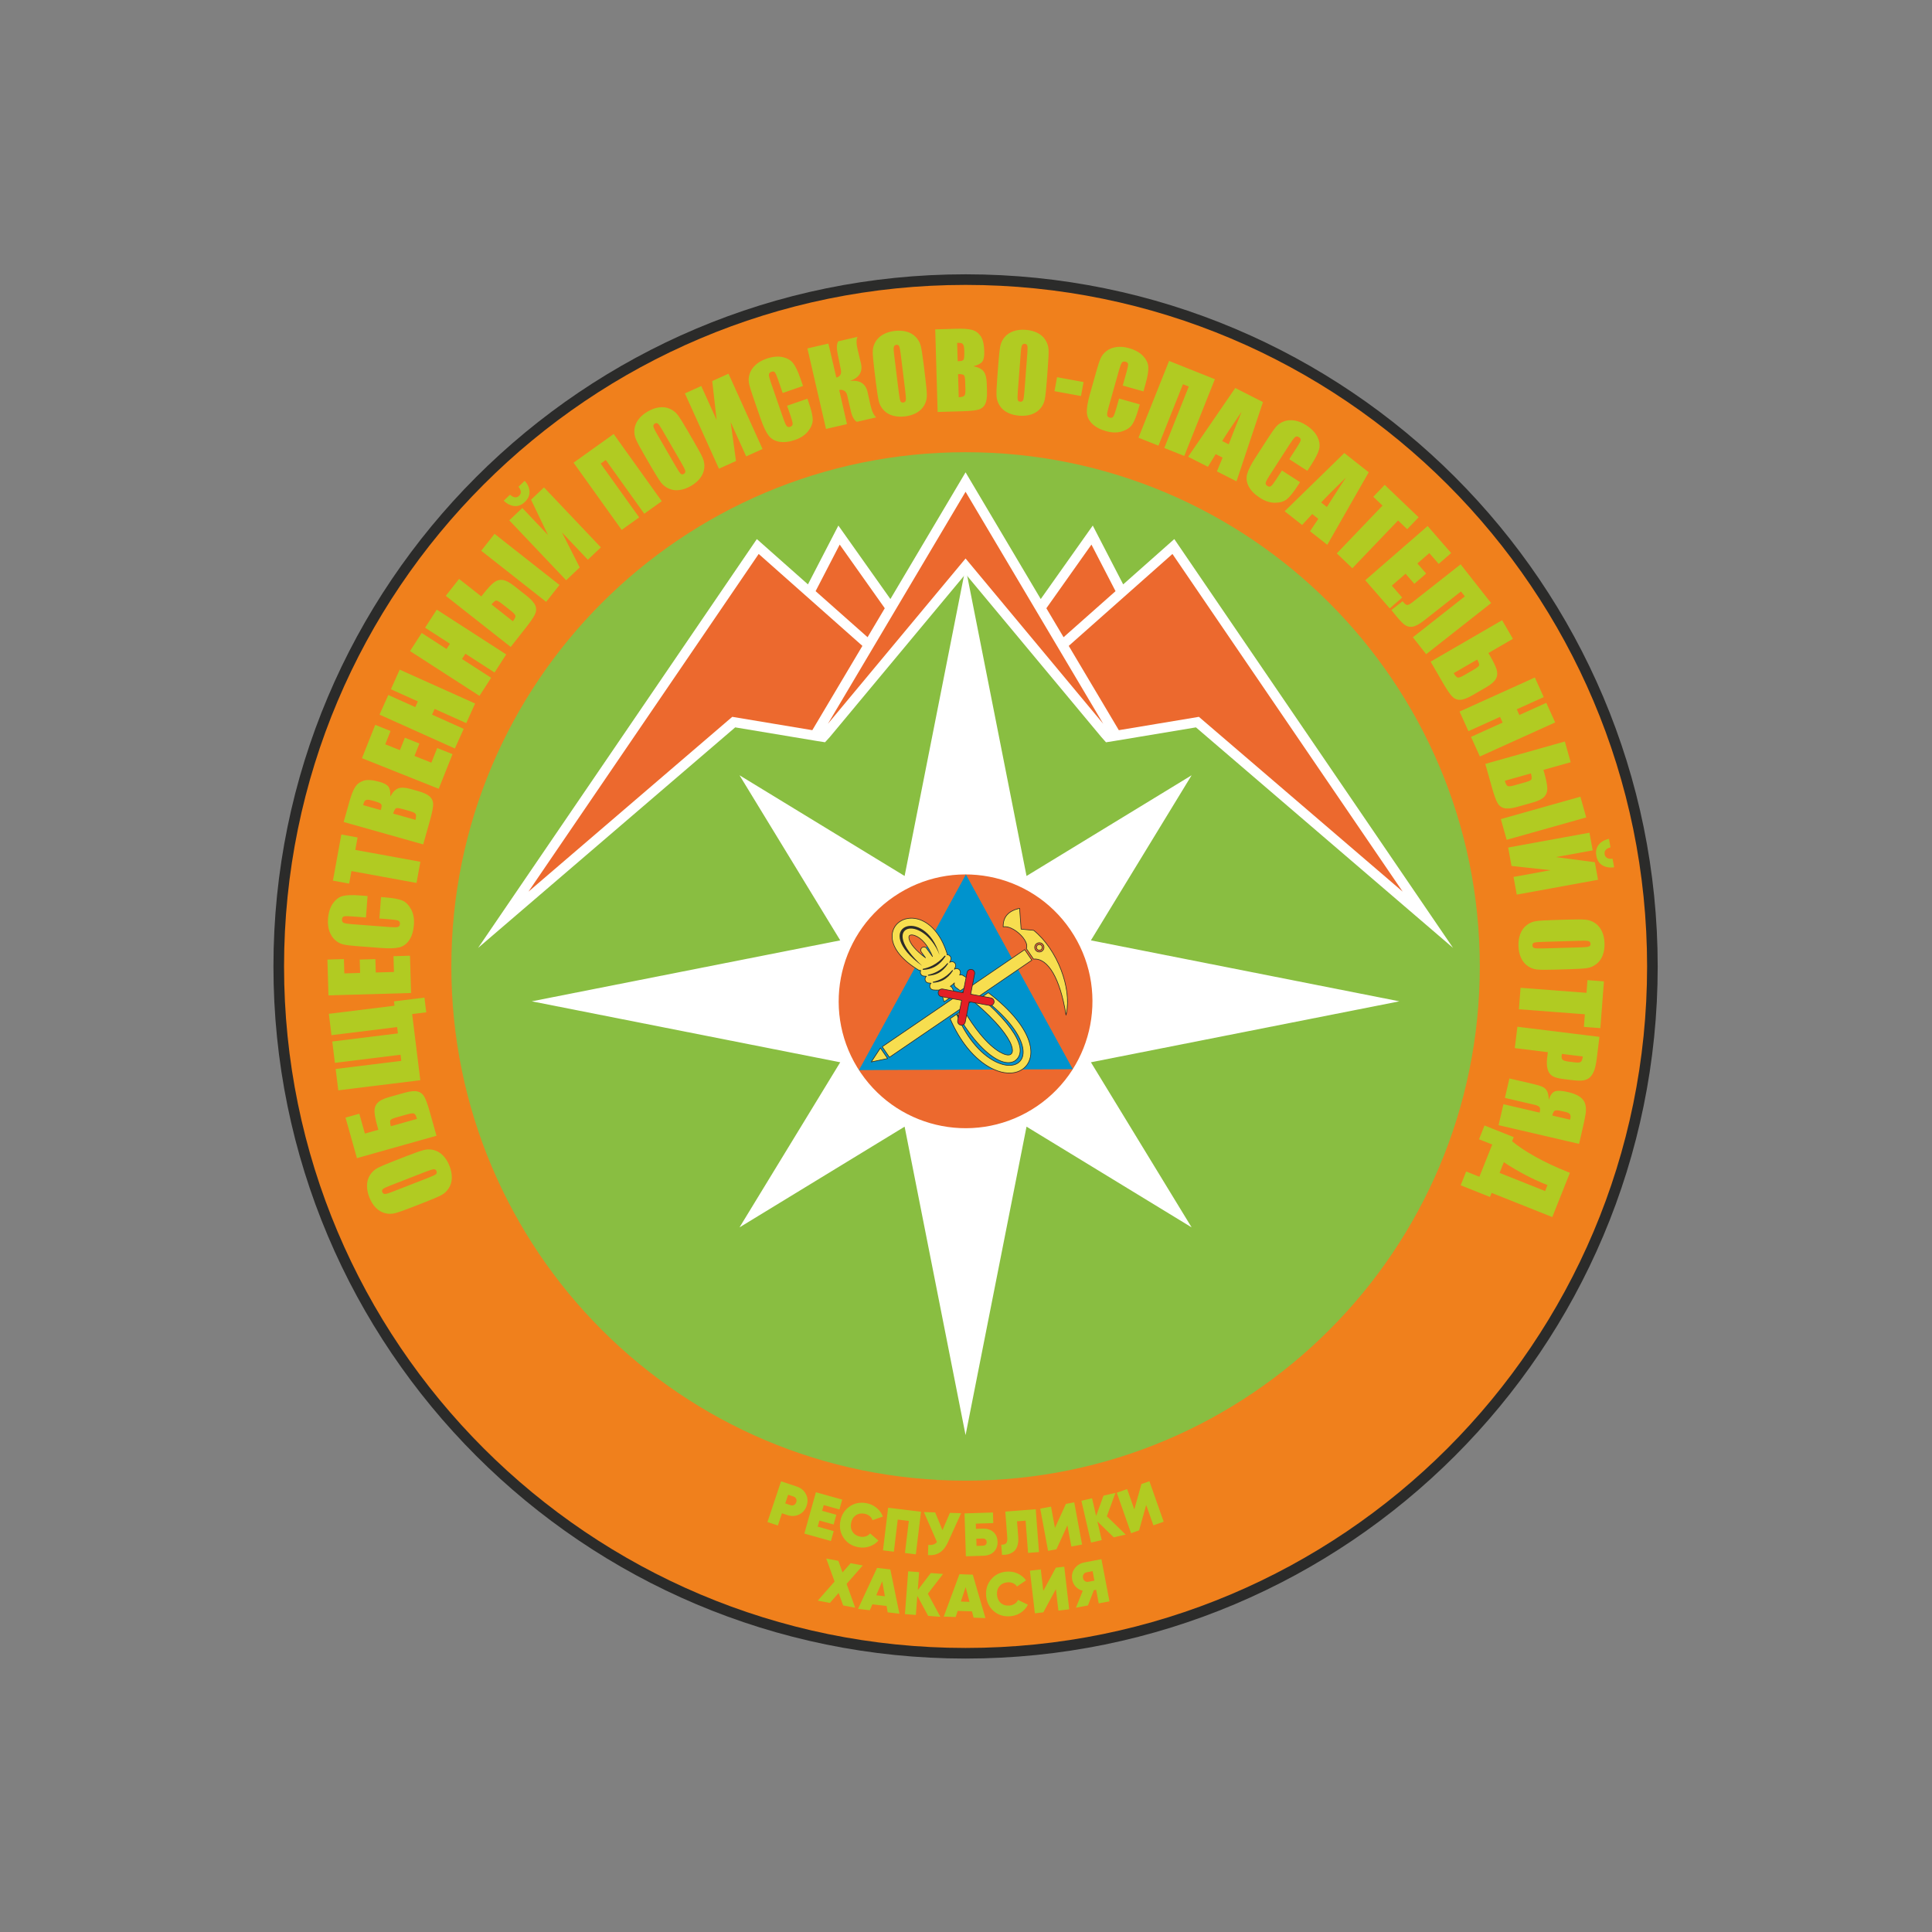 <?xml version="1.0" encoding="UTF-8" standalone="no"?>
<svg
   xmlns:dc="http://purl.org/dc/elements/1.1/"
   xmlns:cc="http://creativecommons.org/ns#"
   xmlns:rdf="http://www.w3.org/1999/02/22-rdf-syntax-ns#"
   xmlns:svg="http://www.w3.org/2000/svg"
   xmlns="http://www.w3.org/2000/svg"
   viewBox="0 0 1133.858 1133.858"
   height="1133.858"
   width="1133.858"
   xml:space="preserve"
   id="svg2"
   version="1.1"><rect x="0" y="0" width="1133.858" height="1133.858" fill="#808080" stroke="none"/><defs
     id="defs6" /><g
     transform="matrix(1.333,0,0,-1.333,0,1133.858)"
     id="g10"><g
       id="g12"><path
         id="path14"
         style="fill:#2b2b2a;fill-opacity:1;fill-rule:evenodd;stroke:none"
         d="m 425.114,729.838 c 168.294,0 304.724,-136.43 304.724,-304.724 0,-168.295 -136.43,-304.724 -304.724,-304.724 -168.295,0 -304.724,136.43 -304.724,304.724 0,168.294 136.43,304.724 304.724,304.724" /><path
         id="path16"
         style="fill:#f0801c;fill-opacity:1;fill-rule:evenodd;stroke:none"
         d="m 425.114,725.169 c 165.716,0 300.055,-134.34 300.055,-300.055 0,-165.716 -134.34,-300.055 -300.055,-300.055 -165.716,0 -300.055,134.339 -300.055,300.055 0,165.716 134.34,300.055 300.055,300.055" /><path
         id="path18"
         style="fill:#89be41;fill-opacity:1;fill-rule:evenodd;stroke:none"
         d="m 425.114,651.514 c 125.037,0 226.399,-101.363 226.399,-226.399 0,-125.037 -101.363,-226.4 -226.399,-226.4 -125.037,0 -226.4,101.363 -226.4,226.4 0,125.037 101.363,226.399 226.4,226.399" /><path
         id="path20"
         style="fill:#ffffff;fill-opacity:1;fill-rule:evenodd;stroke:none"
         d="m 425.114,600.739 26.836,-135.804 72.683,44.337 -44.337,-72.683 135.804,-26.836 -135.804,-26.836 44.337,-72.683 -72.683,44.337 -26.836,-135.804 -26.836,135.804 -72.683,-44.337 44.337,72.683 -135.804,26.836 135.804,26.836 -44.337,72.683 72.683,-44.337 z" /><path
         id="path22"
         style="fill:#ffffff;fill-opacity:1;fill-rule:evenodd;stroke:none"
         d="m 355.719,593.32 13.394,25.896 22.904,-32.348 33.096,55.788 33.096,-55.788 22.904,32.348 13.394,-25.896 22.503,19.945 122.72,-179.99 -113.19,97.088 -36.179,-6.03 -3.42,-0.537 -1.986,2.233 -59.843,71.868 -59.843,-71.868 -2.027,-2.219 -3.379,0.524 -36.179,6.03 -113.19,-97.088 122.72,179.99 z" /><path
         id="path24"
         style="fill:#ec692e;fill-opacity:1;fill-rule:evenodd;stroke:none"
         d="m 364.496,531.92 60.618,102.179 60.618,-102.179 -60.618,72.799 z M 470.535,566.24 516.197,606.71 617.561,458.043 527.835,535.004 492.59,529.13 Z m -9.849,16.572 19.845,28.028 10.606,-20.506 -22.874,-20.273 z m -80.994,-16.572 -45.662,40.47 -101.364,-148.667 89.726,76.962 35.245,-5.874 z m 9.849,16.572 -19.845,28.028 -10.606,-20.506 22.874,-20.273 z" /><g
         id="g26"><path
           id="path28"
           style="fill:#ec692e;fill-opacity:1;fill-rule:evenodd;stroke:none"
           d="m 471.267,441.219 c 17.378,-25.49 10.803,-60.242 -14.687,-77.621 -25.49,-17.378 -60.242,-10.803 -77.621,14.688 -17.378,25.49 -10.803,60.242 14.688,77.621 25.49,17.378 60.242,10.802 77.621,-14.688" /><path
           id="path30"
           style="fill:#0093cd;fill-opacity:1;fill-rule:evenodd;stroke:none"
           d="m 378.175,379.468 47.079,86.15 47.071,-85.748 z" /><path
           id="path32"
           style="fill:#f7de4f;fill-opacity:1;fill-rule:evenodd;stroke:none"
           d="m 387.625,389.213 3.171,-4.651 -7.2,-1.502 z m 71.031,45.021 c 0.4,-0.587 0.249,-1.388 -0.339,-1.788 -0.587,-0.4 -1.387,-0.249 -1.788,0.338 -0.4,0.587 -0.249,1.388 0.338,1.788 0.587,0.4 1.388,0.249 1.788,-0.338 z m 10.681,-30.548 c -2.454,15.588 -7.722,25.23 -14.309,24.667 l -3.171,4.651 c 1.564,3.519 -6.008,10.418 -10.181,9.534 -0.111,4.351 2.297,7.069 7.227,8.153 l 0.673,-9.159 5.516,-0.521 c 10.105,-8.083 17.163,-25.461 14.245,-37.325 z m -10.062,30.97 c 0.633,-0.929 0.394,-2.195 -0.535,-2.828 -0.929,-0.633 -2.195,-0.394 -2.828,0.535 -0.633,0.929 -0.393,2.195 0.535,2.828 0.929,0.633 2.195,0.393 2.828,-0.535 z m -8.137,-2.141 3.171,-4.651 -62.712,-42.755 -3.171,4.651 z m -30.369,-16.59 c -0.617,0.465 -0.827,1.27 -0.566,1.958 -0.554,-0.59 -1.16,-1.103 -1.821,-1.537 0.391,-0.152 0.728,-0.448 0.921,-0.858 0.419,-0.891 0.839,-1.759 1.259,-2.606 l -4.933,-3.363 c -0.399,1.315 -0.774,2.673 -1.12,4.076 -0.113,0.457 -0.028,0.917 0.2,1.29 -1.172,-0.217 -2.446,-0.256 -3.831,-0.109 -0.932,0.097 -1.609,0.932 -1.512,1.864 0.046,0.444 0.26,0.83 0.572,1.102 -0.37,0.012 -0.748,0.039 -1.136,0.08 -0.932,0.097 -1.609,0.932 -1.512,1.864 0.046,0.444 0.26,0.83 0.572,1.102 -0.37,0.012 -0.749,0.038 -1.136,0.08 -0.932,0.097 -1.609,0.932 -1.512,1.864 0.022,0.209 0.081,0.406 0.17,0.583 -0.346,-0.03 -0.703,0.045 -1.022,0.238 -8.083,4.891 -11.302,10.084 -11.577,14.213 -0.2,2.993 1.073,5.45 3.193,6.974 2.042,1.468 4.861,2.031 7.851,1.305 4.75,-1.153 10.023,-5.614 13.057,-15.027 0.082,-0.253 0.101,-0.511 0.066,-0.758 0.243,0.007 0.492,-0.039 0.729,-0.144 0.857,-0.379 1.246,-1.382 0.867,-2.239 -0.148,-0.338 -0.304,-0.665 -0.467,-0.98 0.473,0.338 1.106,0.425 1.676,0.174 0.858,-0.379 1.246,-1.382 0.867,-2.239 -0.148,-0.338 -0.304,-0.664 -0.467,-0.98 0.472,0.338 1.106,0.425 1.675,0.174 0.858,-0.379 1.246,-1.382 0.867,-2.239 -0.069,-0.158 -0.14,-0.314 -0.213,-0.467 0.466,0.165 1,0.127 1.454,-0.152 1.587,-0.965 3.1,-1.927 4.544,-2.882 l -5.7,-3.886 c -0.658,0.506 -1.329,1.016 -2.014,1.528 z m 3.417,-9.81 c 2.489,-4.291 4.95,-7.836 7.294,-10.697 3.233,-3.946 6.199,-6.544 8.672,-7.981 2.128,-1.236 3.73,-1.575 4.65,-1.143 0.079,0.037 0.163,0.092 0.25,0.163 0.127,0.104 0.234,0.214 0.318,0.326 0.551,0.737 0.509,1.98 -0.101,3.651 -0.75,2.057 -2.323,4.576 -4.684,7.458 -2.81,3.43 -6.696,7.314 -11.603,11.493 l 2.906,1.981 c 4.747,-4.095 8.542,-7.919 11.332,-11.324 2.601,-3.175 4.362,-6.029 5.243,-8.444 1.022,-2.802 0.909,-5.133 -0.382,-6.859 -0.255,-0.34 -0.547,-0.646 -0.879,-0.918 -0.278,-0.227 -0.597,-0.426 -0.954,-0.594 -1.921,-0.903 -4.638,-0.556 -7.799,1.28 -2.815,1.635 -6.112,4.496 -9.605,8.76 -2.404,2.934 -4.924,6.557 -7.471,10.931 z m 10.93,7.452 c 5.328,-4.086 9.368,-8.009 12.298,-11.641 3.24,-4.017 5.154,-7.722 5.97,-10.938 0.877,-3.461 0.503,-6.406 -0.856,-8.638 -0.505,-0.829 -1.143,-1.554 -1.899,-2.165 -1.008,-0.813 -2.197,-1.387 -3.526,-1.716 -2.947,-0.728 -6.557,-0.201 -10.321,1.667 -3.602,1.787 -7.397,4.82 -10.906,9.171 -2.762,3.424 -5.36,7.681 -7.558,12.807 l 2.858,1.949 c 2.123,-5.091 4.655,-9.286 7.35,-12.627 3.183,-3.947 6.578,-6.675 9.769,-8.258 3.029,-1.503 5.822,-1.956 7.997,-1.418 0.833,0.205 1.578,0.566 2.21,1.075 0.452,0.365 0.832,0.796 1.131,1.287 0.889,1.461 1.104,3.508 0.466,6.024 -0.7,2.762 -2.407,6.023 -5.333,9.651 -2.936,3.639 -7.07,7.602 -12.607,11.752 z M 405.65,431.437 c -0.457,0.632 -0.315,1.515 0.317,1.972 0.632,0.457 1.515,0.315 1.972,-0.317 l 2.619,-3.621 c -2.184,5.457 -5.234,8.303 -7.712,9.216 -1.024,0.378 -1.845,0.395 -2.318,0.108 -0.308,-0.187 -0.45,-0.635 -0.334,-1.311 0.339,-1.984 2.41,-4.946 7.275,-8.561 z" /><path
           id="path34"
           style="fill:#2b2b2a;fill-opacity:1;fill-rule:nonzero;stroke:none"
           d="m 387.744,389.289 3.168,-4.647 c 0.044,-0.064 0.027,-0.152 -0.037,-0.196 -0.017,-0.011 -0.035,-0.019 -0.054,-0.022 l -7.197,-1.502 c -0.076,-0.016 -0.151,0.033 -0.167,0.109 -0.008,0.038 3e-4,0.076 0.02,0.106 l 4.029,6.154 c 0.043,0.065 0.131,0.084 0.196,0.041 0.018,-0.012 0.032,-0.026 0.042,-0.043 z m 2.815,-4.631 -2.932,4.301 -3.726,-5.691 z m 68.213,49.656 c 0.222,-0.326 0.291,-0.711 0.223,-1.07 -0.067,-0.355 -0.269,-0.685 -0.588,-0.907 l -0.022,-0.015 c -0.323,-0.216 -0.704,-0.283 -1.058,-0.216 -0.355,0.067 -0.685,0.268 -0.907,0.587 l -0.015,0.023 c -0.216,0.323 -0.283,0.704 -0.216,1.059 0.068,0.359 0.273,0.693 0.598,0.914 0.326,0.222 0.711,0.291 1.07,0.223 0.359,-0.068 0.693,-0.273 0.915,-0.598 z m -0.055,-1.018 c 0.054,0.288 -10e-4,0.597 -0.179,0.858 -0.178,0.261 -0.446,0.425 -0.733,0.48 -0.288,0.054 -0.597,-8e-4 -0.858,-0.179 -0.261,-0.178 -0.425,-0.446 -0.48,-0.733 -0.054,-0.287 6e-4,-0.595 0.177,-0.856 l 0.002,-0.003 c 0.178,-0.261 0.445,-0.425 0.733,-0.48 0.287,-0.054 0.595,8e-4 0.855,0.177 l 0.003,0.002 c 0.261,0.178 0.426,0.445 0.48,0.733 z m 10.478,-29.627 c -1.239,7.867 -3.195,14.214 -5.676,18.49 -2.401,4.139 -5.288,6.326 -8.482,6.053 -0.056,-0.005 -0.107,0.024 -0.134,0.07 l -3.165,4.643 c -0.03,0.044 -0.032,0.1 -0.009,0.145 0.22,0.5 0.244,1.077 0.114,1.691 -0.268,1.267 -1.19,2.692 -2.423,3.97 -1.238,1.284 -2.789,2.416 -4.307,3.09 -1.221,0.542 -2.418,0.789 -3.41,0.579 -0.076,-0.016 -0.152,0.033 -0.168,0.109 l -0.003,0.034 c -0.055,2.208 0.531,4.006 1.759,5.391 1.225,1.382 3.085,2.347 5.58,2.896 0.076,0.016 0.152,-0.032 0.168,-0.109 l 0.667,-9.06 5.397,-0.509 c 0.028,-0.002 0.054,-0.014 0.075,-0.03 5.147,-4.117 9.505,-10.633 12.167,-17.606 2.585,-6.775 3.572,-13.989 2.128,-19.863 -0.018,-0.076 -0.095,-0.122 -0.171,-0.103 -0.059,0.014 -0.1,0.064 -0.107,0.12 z m -5.431,18.632 c 2.421,-4.174 4.345,-10.3 5.594,-17.872 1.187,5.682 0.185,12.531 -2.279,18.986 -2.639,6.916 -6.953,13.374 -12.046,17.46 l -5.465,0.516 c -0.072,0.002 -0.132,0.058 -0.137,0.132 l -0.661,8.995 c -2.354,-0.54 -4.111,-1.464 -5.269,-2.771 -1.149,-1.296 -1.713,-2.976 -1.691,-5.038 1.018,0.164 2.21,-0.093 3.415,-0.629 1.553,-0.69 3.135,-1.845 4.397,-3.152 1.267,-1.313 2.216,-2.787 2.496,-4.107 0.137,-0.645 0.115,-1.257 -0.105,-1.799 l 3.082,-4.52 c 3.281,0.239 6.23,-1.996 8.668,-6.2 z m -4.374,12.435 c 0.338,-0.496 0.444,-1.084 0.34,-1.631 -0.103,-0.547 -0.416,-1.056 -0.912,-1.394 -0.496,-0.338 -1.084,-0.444 -1.631,-0.34 -0.543,0.103 -1.048,0.411 -1.386,0.901 l -0.015,0.023 c -0.332,0.494 -0.435,1.076 -0.333,1.619 0.103,0.543 0.411,1.048 0.901,1.386 l 0.023,0.015 c 0.494,0.332 1.077,0.435 1.619,0.333 0.547,-0.103 1.056,-0.416 1.394,-0.912 z m 0.062,-1.578 c 0.09,0.476 -0.002,0.987 -0.296,1.419 -0.294,0.432 -0.737,0.704 -1.213,0.794 -0.475,0.09 -0.985,-10e-4 -1.416,-0.294 l -0.003,-0.002 c -0.432,-0.294 -0.704,-0.737 -0.794,-1.212 -0.09,-0.475 0.001,-0.985 0.294,-1.416 l 0.002,-0.003 c 0.294,-0.432 0.737,-0.704 1.212,-0.794 0.476,-0.09 0.988,0.002 1.419,0.296 0.432,0.295 0.704,0.737 0.794,1.213 z m -8.199,-0.562 3.171,-4.651 c 0.044,-0.064 0.027,-0.152 -0.037,-0.196 l -62.712,-42.755 c -0.064,-0.044 -0.152,-0.027 -0.196,0.037 l -3.171,4.651 c -0.044,0.064 -0.027,0.152 0.037,0.196 l 62.713,42.755 c 0.064,0.044 0.152,0.027 0.196,-0.037 z m 2.858,-4.694 -3.011,4.418 -62.479,-42.596 3.012,-4.418 z m -33.428,-12.089 c -0.33,0.249 -0.553,0.588 -0.659,0.956 -0.062,0.215 -0.085,0.44 -0.067,0.664 -0.173,-0.168 -0.351,-0.33 -0.534,-0.484 -0.243,-0.205 -0.495,-0.399 -0.757,-0.581 0.128,-0.071 0.247,-0.158 0.356,-0.259 0.166,-0.154 0.306,-0.343 0.408,-0.56 l 0.628,-1.319 0.629,-1.285 c 0.032,-0.064 0.01,-0.14 -0.047,-0.179 l -4.933,-3.363 c -0.064,-0.044 -0.152,-0.027 -0.197,0.037 l -0.019,0.042 c -0.199,0.655 -0.394,1.329 -0.584,2.02 -0.187,0.681 -0.367,1.369 -0.537,2.06 -0.06,0.243 -0.068,0.488 -0.033,0.72 l 0.003,0.013 c 0.022,0.14 0.061,0.275 0.114,0.404 -0.507,-0.081 -1.034,-0.13 -1.579,-0.145 -0.645,-0.019 -1.317,0.008 -2.014,0.082 l -0.005,6e-4 c -0.503,0.054 -0.937,0.306 -1.232,0.67 -0.296,0.365 -0.454,0.844 -0.401,1.348 0.024,0.236 0.093,0.457 0.196,0.655 0.056,0.108 0.123,0.21 0.198,0.304 l -0.253,0.016 c -0.19,0.013 -0.384,0.03 -0.58,0.051 l -0.005,6e-4 c -0.502,0.053 -0.936,0.306 -1.232,0.67 -0.296,0.365 -0.454,0.844 -0.401,1.348 0.024,0.236 0.093,0.457 0.196,0.655 0.056,0.108 0.123,0.21 0.199,0.305 l -0.253,0.016 c -0.19,0.013 -0.384,0.03 -0.58,0.051 l -0.005,6e-4 c -0.503,0.054 -0.937,0.306 -1.232,0.67 -0.296,0.365 -0.453,0.844 -0.401,1.348 0.012,0.112 0.033,0.221 0.064,0.325 l 0.032,0.097 c -0.116,0.005 -0.232,0.02 -0.346,0.046 -0.184,0.043 -0.364,0.115 -0.533,0.217 -3.776,2.284 -6.496,4.637 -8.354,6.918 -2.144,2.632 -3.142,5.172 -3.291,7.407 -0.099,1.483 0.158,2.839 0.698,4.018 0.568,1.24 1.448,2.285 2.553,3.079 1.059,0.761 2.324,1.284 3.711,1.514 1.329,0.221 2.772,0.174 4.256,-0.186 2.584,-0.627 5.321,-2.222 7.772,-5.043 2.094,-2.41 3.981,-5.716 5.387,-10.078 0.044,-0.135 0.071,-0.272 0.083,-0.406 l 3e-4,-0.004 c 0.007,-0.084 0.008,-0.169 0.004,-0.253 0.081,-0.005 0.163,-0.015 0.243,-0.031 0.131,-0.026 0.261,-0.067 0.388,-0.122 0.464,-0.205 0.802,-0.579 0.972,-1.018 0.17,-0.439 0.172,-0.943 -0.032,-1.407 l -0.003,-0.007 c -0.076,-0.174 -0.152,-0.339 -0.226,-0.494 l -0.042,-0.086 c 0.153,0.059 0.313,0.098 0.477,0.115 0.308,0.032 0.628,-0.014 0.93,-0.147 0.464,-0.205 0.802,-0.579 0.972,-1.018 0.17,-0.439 0.172,-0.943 -0.032,-1.407 -0.093,-0.194 -0.177,-0.393 -0.27,-0.587 0.152,0.059 0.313,0.098 0.477,0.115 0.307,0.032 0.627,-0.013 0.93,-0.147 0.464,-0.205 0.802,-0.58 0.972,-1.018 0.17,-0.439 0.172,-0.943 -0.032,-1.407 l -0.089,-0.198 c 0.166,0.029 0.337,0.035 0.506,0.017 0.264,-0.028 0.526,-0.113 0.767,-0.261 0.795,-0.484 1.565,-0.962 2.311,-1.435 0.753,-0.478 1.5,-0.962 2.237,-1.45 0.065,-0.043 0.083,-0.131 0.04,-0.196 -0.01,-0.016 -0.024,-0.029 -0.038,-0.039 l -5.7,-3.886 c -0.052,-0.035 -0.119,-0.032 -0.166,0.005 l -0.996,0.762 -1.017,0.766 z m -0.388,1.035 c 0.09,-0.312 0.279,-0.599 0.558,-0.809 l 1.017,-0.767 0.917,-0.7 5.442,3.71 c -0.662,0.436 -1.348,0.88 -2.057,1.33 -0.758,0.481 -1.527,0.959 -2.306,1.433 -0.204,0.125 -0.427,0.198 -0.649,0.221 -0.232,0.024 -0.466,-0.005 -0.684,-0.082 -0.033,-0.012 -0.071,-0.011 -0.106,0.005 -0.071,0.033 -0.102,0.117 -0.069,0.188 0.071,0.152 0.149,0.31 0.212,0.465 0.173,0.393 0.172,0.82 0.028,1.191 -0.144,0.371 -0.43,0.688 -0.822,0.862 -0.257,0.113 -0.528,0.152 -0.787,0.125 -0.269,-0.028 -0.528,-0.126 -0.749,-0.284 -0.042,-0.029 -0.099,-0.036 -0.147,-0.011 -0.069,0.036 -0.096,0.121 -0.061,0.191 0.079,0.154 0.158,0.311 0.234,0.471 0.076,0.164 0.159,0.335 0.229,0.501 0.173,0.393 0.171,0.82 0.028,1.191 -0.144,0.371 -0.43,0.688 -0.822,0.862 -0.257,0.113 -0.528,0.152 -0.787,0.125 -0.269,-0.028 -0.529,-0.127 -0.749,-0.284 -0.042,-0.029 -0.099,-0.036 -0.147,-0.01 -0.069,0.036 -0.096,0.121 -0.061,0.19 0.079,0.153 0.158,0.311 0.234,0.471 l 0.003,0.007 c 0.079,0.165 0.154,0.328 0.223,0.486 l 0.003,0.008 c 0.173,0.393 0.171,0.82 0.028,1.191 -0.144,0.371 -0.43,0.688 -0.822,0.861 -0.107,0.047 -0.218,0.082 -0.328,0.104 -0.113,0.022 -0.226,0.031 -0.336,0.029 l -0.028,10e-4 c -0.077,0.011 -0.131,0.082 -0.121,0.159 0.016,0.113 0.019,0.23 0.009,0.347 l -3e-4,0.004 c -0.01,0.115 -0.033,0.231 -0.07,0.344 -1.393,4.323 -3.261,7.597 -5.331,9.98 -2.409,2.772 -5.093,4.339 -7.624,4.953 -1.446,0.351 -2.851,0.396 -4.144,0.181 -1.343,-0.223 -2.567,-0.729 -3.591,-1.464 -1.066,-0.766 -1.915,-1.773 -2.461,-2.968 -0.52,-1.137 -0.769,-2.447 -0.673,-3.882 0.145,-2.18 1.125,-4.665 3.228,-7.247 1.838,-2.256 4.534,-4.586 8.281,-6.853 0.144,-0.087 0.296,-0.148 0.451,-0.184 0.16,-0.037 0.325,-0.048 0.486,-0.034 0.025,10e-4 0.051,-0.003 0.075,-0.015 0.069,-0.035 0.098,-0.12 0.063,-0.189 -0.041,-0.081 -0.075,-0.168 -0.102,-0.26 -0.026,-0.088 -0.044,-0.18 -0.054,-0.275 -0.044,-0.427 0.088,-0.832 0.339,-1.141 0.25,-0.308 0.618,-0.522 1.044,-0.567 l 0.004,-3e-4 c 0.19,-0.02 0.38,-0.037 0.569,-0.05 0.192,-0.013 0.378,-0.023 0.557,-0.029 0.038,-10e-4 0.075,-0.018 0.102,-0.048 0.051,-0.059 0.045,-0.148 -0.013,-0.199 -0.145,-0.127 -0.268,-0.282 -0.359,-0.456 -0.087,-0.168 -0.145,-0.355 -0.166,-0.554 -0.044,-0.427 0.088,-0.833 0.339,-1.141 0.25,-0.308 0.619,-0.522 1.044,-0.567 l 0.004,-3e-4 c 0.19,-0.02 0.38,-0.037 0.569,-0.05 0.192,-0.013 0.378,-0.023 0.556,-0.029 0.038,-10e-4 0.075,-0.018 0.102,-0.048 0.051,-0.059 0.045,-0.148 -0.013,-0.199 -0.145,-0.127 -0.268,-0.281 -0.358,-0.456 -0.087,-0.168 -0.145,-0.355 -0.166,-0.554 -0.044,-0.427 0.089,-0.832 0.339,-1.141 0.25,-0.308 0.618,-0.522 1.043,-0.567 l 0.004,-3e-4 c 0.687,-0.072 1.346,-0.1 1.976,-0.081 0.628,0.018 1.231,0.081 1.808,0.188 0.035,0.008 0.073,0.003 0.106,-0.017 0.067,-0.041 0.088,-0.128 0.047,-0.195 -0.105,-0.171 -0.177,-0.362 -0.209,-0.562 l -10e-4,-0.011 c -0.03,-0.198 -0.024,-0.405 0.027,-0.609 0.173,-0.701 0.352,-1.386 0.535,-2.053 0.169,-0.614 0.345,-1.225 0.528,-1.831 l 4.672,3.185 -0.576,1.177 -0.629,1.321 c -0.087,0.184 -0.206,0.344 -0.345,0.474 -0.146,0.136 -0.316,0.241 -0.499,0.312 -0.026,0.011 -0.05,0.029 -0.067,0.054 -0.043,0.065 -0.024,0.153 0.041,0.195 0.324,0.213 0.637,0.447 0.937,0.701 0.298,0.252 0.584,0.523 0.856,0.813 0.038,0.042 0.099,0.059 0.155,0.038 0.073,-0.028 0.11,-0.109 0.083,-0.182 -0.121,-0.319 -0.131,-0.666 -0.039,-0.986 z m 4.013,-10.661 c 1.21,-2.086 2.414,-3.996 3.599,-5.735 1.249,-1.831 2.481,-3.477 3.683,-4.944 1.554,-1.897 3.046,-3.482 4.449,-4.773 1.506,-1.386 2.911,-2.436 4.184,-3.175 1.031,-0.599 1.936,-0.985 2.695,-1.171 0.77,-0.189 1.385,-0.173 1.824,0.033 l 0.105,0.06 0.116,0.086 c 0.058,0.048 0.113,0.098 0.162,0.148 0.049,0.049 0.092,0.101 0.132,0.153 l 0.005,0.006 c 0.251,0.339 0.367,0.801 0.351,1.373 -0.016,0.597 -0.177,1.314 -0.477,2.139 -0.373,1.023 -0.953,2.164 -1.735,3.409 -0.776,1.236 -1.753,2.576 -2.925,4.007 -1.421,1.734 -3.118,3.586 -5.083,5.532 -1.918,1.899 -4.087,3.888 -6.501,5.943 -0.059,0.05 -0.066,0.14 -0.016,0.199 l 0.028,0.025 2.906,1.981 c 0.055,0.038 0.128,0.031 0.176,-0.013 2.346,-2.024 4.459,-3.981 6.332,-5.852 1.925,-1.923 3.599,-3.759 5.014,-5.486 1.299,-1.585 2.389,-3.091 3.266,-4.503 0.886,-1.427 1.555,-2.76 2.001,-3.982 0.519,-1.423 0.749,-2.73 0.684,-3.901 -0.065,-1.171 -0.426,-2.208 -1.086,-3.091 -0.132,-0.175 -0.273,-0.343 -0.423,-0.5 -0.151,-0.157 -0.311,-0.306 -0.479,-0.443 l -0.008,-0.006 c -0.142,-0.116 -0.294,-0.224 -0.454,-0.324 -0.163,-0.101 -0.337,-0.196 -0.521,-0.283 l -0.008,-0.003 c -1.003,-0.469 -2.216,-0.608 -3.587,-0.383 -1.311,0.215 -2.771,0.763 -4.335,1.671 -1.466,0.852 -3.063,2.034 -4.747,3.57 -1.566,1.428 -3.209,3.163 -4.897,5.222 -1.234,1.507 -2.501,3.197 -3.787,5.079 -1.161,1.699 -2.337,3.552 -3.519,5.566 0.995,-2.353 2.079,-4.513 3.225,-6.481 1.262,-2.167 2.6,-4.105 3.981,-5.817 1.539,-1.908 3.127,-3.53 4.716,-4.873 1.685,-1.424 3.372,-2.537 5.005,-3.346 1.485,-0.737 2.912,-1.219 4.235,-1.453 1.347,-0.239 2.585,-0.221 3.665,0.046 0.407,0.1 0.794,0.239 1.156,0.415 l 0.007,0.003 c 0.355,0.173 0.687,0.384 0.992,0.629 0.221,0.178 0.423,0.372 0.606,0.579 0.182,0.208 0.347,0.432 0.493,0.671 0.441,0.724 0.712,1.598 0.79,2.606 0.075,0.981 -0.031,2.089 -0.34,3.31 -0.357,1.406 -0.978,2.946 -1.891,4.599 -0.867,1.568 -1.998,3.24 -3.415,4.997 -1.506,1.866 -3.328,3.819 -5.494,5.838 -2.048,1.909 -4.404,3.878 -7.088,5.89 -0.062,0.047 -0.075,0.136 -0.028,0.198 l 0.034,0.032 2.959,2.018 c 0.052,0.036 0.12,0.031 0.167,-0.006 2.592,-1.988 4.883,-3.94 6.89,-5.84 2.121,-2.008 3.924,-3.955 5.431,-5.823 1.581,-1.959 2.848,-3.848 3.827,-5.641 1.035,-1.896 1.748,-3.689 2.169,-5.351 0.435,-1.716 0.565,-3.308 0.422,-4.752 -0.149,-1.5 -0.592,-2.841 -1.294,-3.994 -0.256,-0.42 -0.546,-0.815 -0.869,-1.182 -0.323,-0.369 -0.679,-0.709 -1.063,-1.019 -0.51,-0.412 -1.067,-0.764 -1.663,-1.054 l -0.008,-0.003 c -0.598,-0.29 -1.237,-0.519 -1.911,-0.685 -1.508,-0.372 -3.187,-0.42 -4.969,-0.133 -1.738,0.281 -3.576,0.881 -5.449,1.81 -1.863,0.924 -3.779,2.182 -5.68,3.78 -1.79,1.505 -3.567,3.312 -5.274,5.429 -1.423,1.763 -2.802,3.748 -4.106,5.957 -1.234,2.09 -2.4,4.383 -3.473,6.883 -0.027,0.064 -0.003,0.137 0.053,0.174 l 2.856,1.947 c 0.042,0.029 0.094,0.031 0.137,0.012 -0.002,0.05 0.022,0.099 0.066,0.126 l 2.807,1.914 c 0.064,0.044 0.152,0.027 0.197,-0.037 l 0.006,-0.009 z m 3.365,-5.894 c -1.165,1.709 -2.347,3.581 -3.534,5.621 l -2.577,-1.757 c 1.217,-2.083 2.426,-3.995 3.619,-5.74 1.279,-1.871 2.541,-3.555 3.773,-5.059 1.679,-2.049 3.313,-3.774 4.868,-5.192 1.669,-1.522 3.249,-2.693 4.699,-3.534 1.534,-0.891 2.961,-1.428 4.239,-1.637 1.314,-0.216 2.47,-0.085 3.423,0.36 l 0.006,0.003 c 0.172,0.081 0.337,0.171 0.492,0.267 0.152,0.094 0.294,0.196 0.425,0.302 l 0.007,0.007 c 0.162,0.132 0.314,0.273 0.455,0.42 0.143,0.15 0.278,0.308 0.401,0.473 0.626,0.836 0.968,1.821 1.03,2.936 0.063,1.132 -0.161,2.402 -0.667,3.79 -0.439,1.203 -1.099,2.518 -1.975,3.929 -0.87,1.401 -1.954,2.897 -3.245,4.473 -1.41,1.721 -3.077,3.549 -4.994,5.465 -1.85,1.849 -3.932,3.779 -6.239,5.771 l -2.664,-1.816 c 2.37,-2.024 4.498,-3.976 6.377,-5.837 1.973,-1.954 3.677,-3.813 5.103,-5.554 1.178,-1.437 2.162,-2.787 2.945,-4.035 0.793,-1.262 1.382,-2.421 1.762,-3.464 0.31,-0.852 0.476,-1.598 0.494,-2.227 0.018,-0.636 -0.117,-1.157 -0.407,-1.548 l -0.006,-0.01 c -0.045,-0.06 -0.097,-0.12 -0.154,-0.179 -0.057,-0.058 -0.119,-0.116 -0.187,-0.171 -0.048,-0.039 -0.096,-0.074 -0.14,-0.103 -0.049,-0.031 -0.095,-0.058 -0.138,-0.078 -0.499,-0.234 -1.178,-0.257 -2.013,-0.052 -0.785,0.193 -1.715,0.589 -2.769,1.2 -1.29,0.749 -2.712,1.812 -4.234,3.212 -1.414,1.301 -2.915,2.895 -4.477,4.802 -1.204,1.47 -2.441,3.122 -3.697,4.964 z m 14.226,7.341 c -1.976,1.871 -4.233,3.796 -6.788,5.759 L 432.4,411.544 c 2.629,-1.979 4.941,-3.914 6.953,-5.79 2.177,-2.029 4.009,-3.992 5.522,-5.867 1.428,-1.77 2.568,-3.456 3.443,-5.039 0.925,-1.673 1.555,-3.236 1.917,-4.666 0.317,-1.251 0.426,-2.39 0.348,-3.4 -0.082,-1.054 -0.367,-1.971 -0.831,-2.733 -0.153,-0.251 -0.327,-0.488 -0.521,-0.71 -0.195,-0.222 -0.41,-0.427 -0.641,-0.614 -0.32,-0.258 -0.67,-0.48 -1.045,-0.663 l -0.008,-0.004 c -0.378,-0.184 -0.784,-0.33 -1.212,-0.435 -1.119,-0.277 -2.397,-0.296 -3.781,-0.051 -1.348,0.239 -2.801,0.73 -4.312,1.479 -1.653,0.82 -3.36,1.945 -5.062,3.384 -1.603,1.355 -3.204,2.99 -4.754,4.912 -1.389,1.722 -2.736,3.672 -4.005,5.853 -1.173,2.016 -2.282,4.231 -3.298,6.649 l -2.619,-1.786 c 1.054,-2.444 2.199,-4.692 3.41,-6.743 1.296,-2.197 2.668,-4.17 4.082,-5.923 1.697,-2.104 3.461,-3.899 5.235,-5.39 1.882,-1.582 3.779,-2.827 5.624,-3.743 1.849,-0.917 3.658,-1.509 5.368,-1.784 1.744,-0.281 3.385,-0.235 4.857,0.128 0.654,0.162 1.274,0.384 1.855,0.665 l 0.007,0.004 c 0.577,0.281 1.117,0.622 1.61,1.02 0.373,0.301 0.717,0.63 1.028,0.985 0.31,0.354 0.591,0.736 0.84,1.144 0.68,1.117 1.11,2.418 1.254,3.874 0.14,1.412 0.012,2.971 -0.415,4.656 -0.416,1.64 -1.121,3.41 -2.143,5.285 -0.97,1.778 -2.228,3.651 -3.799,5.598 -1.503,1.863 -3.297,3.801 -5.404,5.796 z m -36.37,23.729 c -0.246,0.345 -0.331,0.759 -0.269,1.148 0.063,0.392 0.276,0.761 0.624,1.012 0.347,0.251 0.764,0.337 1.157,0.275 0.392,-0.063 0.761,-0.276 1.012,-0.624 l 1.879,-2.598 c -0.884,1.948 -1.881,3.516 -2.907,4.742 -1.427,1.706 -2.912,2.75 -4.228,3.235 -0.49,0.181 -0.931,0.277 -1.304,0.294 -0.372,0.017 -0.676,-0.043 -0.892,-0.174 -0.125,-0.076 -0.218,-0.213 -0.267,-0.404 -0.051,-0.198 -0.054,-0.454 -0.002,-0.763 0.177,-1.038 0.845,-2.356 2.162,-3.907 1.021,-1.202 2.43,-2.539 4.301,-3.991 l -1.268,1.753 z m 0.01,1.104 c -0.051,-0.318 0.018,-0.657 0.219,-0.94 l 1.824,-2.521 c 0.035,-0.049 0.037,-0.117 -10e-4,-0.167 -0.046,-0.062 -0.135,-0.076 -0.198,-0.029 -2.271,1.688 -3.938,3.236 -5.105,4.609 -1.352,1.592 -2.04,2.957 -2.225,4.042 -0.06,0.35 -0.054,0.645 0.006,0.88 0.068,0.266 0.204,0.46 0.394,0.575 0.265,0.161 0.622,0.235 1.051,0.215 0.403,-0.019 0.873,-0.12 1.389,-0.311 1.359,-0.501 2.886,-1.572 4.348,-3.319 1.24,-1.482 2.436,-3.453 3.446,-5.977 0.024,-0.059 0.005,-0.128 -0.048,-0.167 -0.063,-0.046 -0.152,-0.032 -0.198,0.031 l -2.619,3.621 c -0.205,0.285 -0.507,0.459 -0.827,0.51 -0.321,0.051 -0.663,-0.019 -0.947,-0.225 -0.284,-0.205 -0.458,-0.507 -0.51,-0.827" /><path
           id="path36"
           style="fill:#e31f25;fill-opacity:1;fill-rule:nonzero;stroke:none"
           d="m 436.295,411.259 c 0.92,-0.172 1.528,-1.058 1.356,-1.978 -0.172,-0.921 -1.057,-1.528 -1.978,-1.356 l -8.957,1.647 -1.74,-8.94 c -0.176,-0.92 -1.065,-1.522 -1.985,-1.346 -0.919,0.177 -1.522,1.065 -1.346,1.985 l 1.735,8.914 -8.931,1.642 c -0.921,0.172 -1.528,1.057 -1.356,1.978 0.172,0.92 1.057,1.528 1.978,1.356 l 8.958,-1.647 1.74,8.94 c 0.176,0.92 1.066,1.522 1.985,1.346 0.92,-0.177 1.522,-1.066 1.346,-1.985 l -1.735,-8.914 z" /><path
           id="path38"
           style="fill:#2b2b2a;fill-opacity:1;fill-rule:nonzero;stroke:none"
           d="m 436.321,411.398 c 0.499,-0.093 0.913,-0.38 1.179,-0.768 0.266,-0.387 0.384,-0.877 0.29,-1.375 -0.093,-0.499 -0.38,-0.913 -0.768,-1.179 -0.387,-0.266 -0.876,-0.384 -1.375,-0.291 l -8.82,1.621 -1.714,-8.803 c -0.095,-0.498 -0.384,-0.911 -0.773,-1.174 -0.39,-0.264 -0.879,-0.379 -1.377,-0.284 -0.498,0.095 -0.91,0.384 -1.174,0.774 -0.264,0.389 -0.379,0.879 -0.284,1.377 l 1.708,8.774 -8.791,1.616 c -0.499,0.093 -0.913,0.38 -1.179,0.768 -0.266,0.387 -0.384,0.876 -0.29,1.374 0.093,0.499 0.38,0.914 0.767,1.179 0.387,0.266 0.876,0.384 1.374,0.291 l 8.821,-1.622 1.713,8.803 c 0.095,0.498 0.384,0.91 0.774,1.174 0.389,0.264 0.879,0.379 1.377,0.284 0.497,-0.095 0.91,-0.384 1.174,-0.774 0.264,-0.389 0.379,-0.88 0.284,-1.377 l -1.708,-8.774 z m 0.946,-0.927 c -0.225,0.328 -0.575,0.571 -0.997,0.649 l -9.071,1.668 1.762,9.053 c 0.081,0.421 -0.017,0.837 -0.24,1.166 -0.223,0.329 -0.572,0.574 -0.994,0.654 -0.421,0.081 -0.837,-0.017 -1.166,-0.24 -0.329,-0.223 -0.573,-0.572 -0.654,-0.994 l -1.766,-9.078 -9.095,1.672 c -0.423,0.079 -0.837,-0.021 -1.165,-0.247 -0.328,-0.225 -0.57,-0.575 -0.649,-0.996 -0.079,-0.422 0.021,-0.837 0.246,-1.165 0.225,-0.328 0.575,-0.571 0.997,-0.649 l 9.072,-1.668 -1.762,-9.054 c -0.081,-0.421 0.017,-0.837 0.24,-1.166 0.223,-0.329 0.572,-0.573 0.993,-0.654 0.422,-0.081 0.837,0.017 1.166,0.239 0.329,0.223 0.573,0.572 0.654,0.993 l 1.767,9.079 9.095,-1.672 c 0.422,-0.079 0.837,0.021 1.165,0.246 0.328,0.225 0.571,0.575 0.649,0.997 0.079,0.422 -0.021,0.837 -0.246,1.165" /><path
           id="path40"
           style="fill:#2b2b2a;fill-opacity:1;fill-rule:nonzero;stroke:none"
           d="m 409.045,423.978 c -0.811,-0.206 -1.674,-0.332 -2.586,-0.371 -0.115,-0.004 -0.218,0.075 -0.241,0.19 -0.025,0.128 0.058,0.253 0.185,0.278 0.75,0.151 1.48,0.353 2.186,0.601 0.702,0.246 1.386,0.543 2.049,0.886 0.985,0.509 1.912,1.119 2.781,1.823 0.867,0.703 1.68,1.501 2.439,2.391 0.074,0.1 0.215,0.125 0.32,0.056 0.109,-0.071 0.139,-0.219 0.067,-0.328 -0.695,-1.052 -1.45,-1.972 -2.266,-2.75 -0.815,-0.777 -1.691,-1.414 -2.629,-1.901 l -0.014,-0.008 c -0.712,-0.369 -1.477,-0.659 -2.291,-0.867" /><path
           id="path42"
           style="fill:#2b2b2a;fill-opacity:1;fill-rule:nonzero;stroke:none"
           d="m 411.024,421.37 c -0.716,-0.182 -1.479,-0.293 -2.284,-0.328 -0.101,-0.003 -0.193,0.066 -0.213,0.168 -0.022,0.113 0.051,0.223 0.164,0.245 0.663,0.134 1.307,0.311 1.931,0.531 0.62,0.218 1.224,0.48 1.81,0.783 0.87,0.45 1.689,0.988 2.457,1.61 0.766,0.621 1.484,1.326 2.154,2.112 0.066,0.088 0.191,0.111 0.283,0.05 0.096,-0.064 0.123,-0.194 0.06,-0.29 -0.614,-0.929 -1.28,-1.742 -2.002,-2.429 -0.72,-0.687 -1.494,-1.249 -2.323,-1.68 l -0.012,-0.007 c -0.629,-0.326 -1.304,-0.582 -2.024,-0.766" /><path
           id="path44"
           style="fill:#2b2b2a;fill-opacity:1;fill-rule:nonzero;stroke:none"
           d="m 413.158,418.285 c -0.716,-0.182 -1.478,-0.293 -2.284,-0.328 -0.101,-0.003 -0.193,0.066 -0.213,0.168 -0.022,0.113 0.051,0.223 0.164,0.245 0.663,0.134 1.307,0.311 1.931,0.531 0.62,0.218 1.224,0.48 1.81,0.783 0.87,0.45 1.689,0.988 2.457,1.61 0.766,0.621 1.484,1.326 2.154,2.112 0.066,0.088 0.191,0.111 0.283,0.05 0.096,-0.064 0.123,-0.194 0.059,-0.29 -0.614,-0.929 -1.28,-1.742 -2.002,-2.429 -0.72,-0.687 -1.494,-1.249 -2.323,-1.68 l -0.012,-0.007 c -0.63,-0.326 -1.304,-0.582 -2.024,-0.766" /><path
           id="path46"
           style="fill:#2b2b2a;fill-opacity:1;fill-rule:evenodd;stroke:none"
           d="m 406.112,425.284 c -20.279,18.385 0.113,23.399 7.575,4.843 -6.609,22.262 -31.203,12.277 -7.575,-4.843" /></g><path
         id="path48"
         style="fill:#b1cb22;fill-opacity:1;fill-rule:nonzero;stroke:none"
         d="m 179.183,341.684 c 3.407,1.328 5.846,2.187 7.324,2.574 1.483,0.397 2.97,0.401 4.471,0.014 1.5,-0.386 2.846,-1.178 4.034,-2.369 1.188,-1.191 2.154,-2.74 2.897,-4.647 0.707,-1.815 1.039,-3.553 1.008,-5.227 -0.031,-1.674 -0.463,-3.184 -1.309,-4.517 -0.843,-1.341 -1.933,-2.366 -3.259,-3.08 -1.336,-0.71 -3.746,-1.748 -7.232,-3.106 l -5.801,-2.26 c -3.407,-1.328 -5.845,-2.187 -7.324,-2.574 -1.483,-0.397 -2.971,-0.401 -4.471,-0.014 -1.5,0.387 -2.845,1.179 -4.033,2.369 -1.188,1.191 -2.154,2.74 -2.897,4.647 -0.707,1.814 -1.039,3.553 -1.008,5.227 0.031,1.674 0.463,3.184 1.309,4.517 0.843,1.341 1.933,2.366 3.259,3.08 1.336,0.71 3.746,1.748 7.232,3.106 z m -7.696,-13.169 c -1.571,-0.612 -2.546,-1.091 -2.922,-1.435 -0.369,-0.341 -0.454,-0.777 -0.248,-1.306 0.175,-0.45 0.488,-0.723 0.939,-0.827 0.442,-0.099 1.539,0.189 3.283,0.868 l 15.823,6.166 c 1.964,0.765 3.148,1.317 3.544,1.653 0.403,0.338 0.489,0.791 0.267,1.363 -0.228,0.586 -0.64,0.861 -1.232,0.82 -0.592,-0.041 -1.888,-0.456 -3.881,-1.232 z m 6.527,40.954 c 2.605,0.733 4.575,0.921 5.903,0.562 1.333,-0.35 2.332,-1.183 3.006,-2.475 0.676,-1.299 1.441,-3.45 2.288,-6.46 l 2.964,-10.531 -35.025,-9.859 -5.023,17.844 6.066,1.708 2.455,-8.723 5.934,1.67 -0.397,1.409 c -0.789,2.804 -1.227,4.983 -1.3,6.516 -0.073,1.533 0.354,2.816 1.289,3.851 0.927,1.034 2.607,1.889 5.027,2.57 z m 1.512,-9.419 -5.063,-1.425 c -1.476,-0.416 -2.327,-0.815 -2.562,-1.199 -0.234,-0.385 -0.174,-1.276 0.172,-2.676 l 11.513,3.241 c -0.326,1.159 -0.694,1.899 -1.103,2.222 -0.411,0.331 -1.399,0.275 -2.957,-0.163 z m 7.343,51.34 0.799,-6.483 -6.209,-0.766 3.592,-29.128 -36.112,-4.454 -1.16,9.405 28.899,3.564 -0.332,2.693 -28.899,-3.564 -1.16,9.405 28.899,3.564 -0.343,2.785 -28.899,-3.564 -1.16,9.405 28.899,3.564 -0.236,1.917 z m -42.257,0.973 -0.458,15.771 7.265,0.211 0.183,-6.299 6.943,0.202 -0.171,5.885 6.897,0.2 0.171,-5.886 8.001,0.233 -0.202,6.943 7.265,0.211 0.477,-16.416 z m 17.224,43.748 -0.719,-9.449 -6.299,0.48 c -1.835,0.14 -2.981,0.127 -3.455,-0.037 -0.466,-0.164 -0.729,-0.591 -0.781,-1.271 -0.058,-0.764 0.18,-1.275 0.714,-1.523 0.542,-0.249 1.727,-0.447 3.561,-0.587 l 16.834,-1.282 c 1.766,-0.134 2.921,-0.115 3.479,0.051 0.551,0.166 0.854,0.612 0.908,1.33 0.053,0.696 -0.179,1.175 -0.706,1.43 -0.519,0.255 -1.78,0.458 -3.775,0.61 l -4.564,0.347 0.72,9.449 1.414,-0.108 c 3.761,-0.287 6.409,-0.757 7.936,-1.404 1.534,-0.647 2.821,-1.929 3.868,-3.831 1.046,-1.91 1.465,-4.187 1.263,-6.847 -0.21,-2.76 -0.88,-5 -2.019,-6.72 -1.138,-1.712 -2.612,-2.8 -4.43,-3.246 -1.818,-0.446 -4.5,-0.534 -8.055,-0.263 l -10.595,0.807 c -2.614,0.199 -4.565,0.44 -5.858,0.715 -1.293,0.283 -2.514,0.907 -3.654,1.893 -1.14,0.979 -2.002,2.283 -2.578,3.91 -0.576,1.628 -0.781,3.466 -0.626,5.515 0.211,2.775 0.921,5.028 2.137,6.758 1.208,1.723 2.636,2.805 4.285,3.257 1.648,0.443 4.162,0.537 7.548,0.279 z m -11.551,27.092 7.15,-1.305 -0.999,-5.475 28.645,-5.229 -1.702,-9.322 -28.645,5.229 -1.008,-5.521 -7.15,1.305 z m 1.024,5.497 2.551,9.062 c 0.806,2.864 1.638,4.971 2.503,6.32 0.858,1.351 2.101,2.284 3.714,2.81 1.621,0.523 3.94,0.356 6.965,-0.495 2.044,-0.575 3.379,-1.293 4.003,-2.162 0.631,-0.871 0.886,-2.312 0.79,-4.324 1.074,1.976 2.267,3.185 3.578,3.628 1.319,0.441 3.115,0.342 5.402,-0.302 l 3.247,-0.914 c 2.369,-0.667 4.041,-1.432 5.033,-2.293 0.985,-0.859 1.526,-1.935 1.615,-3.234 0.088,-1.299 -0.387,-3.778 -1.417,-7.439 l -2.96,-10.516 z m 8.546,7.439 7.793,-2.194 c 0.093,0.388 0.169,0.685 0.229,0.899 0.245,0.871 0.182,1.494 -0.187,1.853 -0.374,0.368 -1.603,0.842 -3.677,1.425 -1.1,0.309 -1.894,0.429 -2.393,0.355 -0.491,-0.076 -0.844,-0.256 -1.052,-0.54 -0.2,-0.286 -0.441,-0.887 -0.713,-1.798 z m 13.239,-3.727 9.83,-2.767 c 0.309,1.267 0.336,2.127 0.072,2.576 -0.264,0.449 -1.109,0.87 -2.526,1.268 l -3.277,0.922 c -1.506,0.423 -2.457,0.524 -2.869,0.306 -0.405,-0.221 -0.812,-0.99 -1.23,-2.306 z m -13.735,24.385 5.841,14.657 6.752,-2.691 -2.333,-5.854 6.452,-2.571 2.18,5.469 6.41,-2.555 -2.18,-5.469 7.435,-2.963 2.571,6.452 6.752,-2.691 -6.08,-15.255 z m 16.621,38.989 33.189,-14.913 -3.884,-8.644 -13.93,6.259 -1.131,-2.517 13.93,-6.259 -3.884,-8.644 -33.189,14.913 3.884,8.644 11.874,-5.336 1.131,2.517 -11.875,5.336 z m 16.318,26.419 30.573,-19.729 -5.138,-7.963 -12.832,8.281 -1.496,-2.319 12.832,-8.28 -5.138,-7.963 -30.573,19.729 5.138,7.962 10.939,-7.059 1.496,2.319 -10.939,7.059 z m 39.491,6.148 c 2.127,-1.674 3.439,-3.155 3.931,-4.44 0.502,-1.283 0.417,-2.582 -0.23,-3.887 -0.652,-1.312 -1.94,-3.196 -3.874,-5.654 l -6.766,-8.598 -28.594,22.502 5.86,7.447 9.796,-7.709 0.906,1.151 c 1.801,2.289 3.304,3.926 4.5,4.888 1.196,0.962 2.484,1.372 3.872,1.226 1.382,-0.141 3.062,-0.994 5.038,-2.55 z m -6.722,-6.769 -4.133,3.252 c -1.205,0.948 -2.029,1.401 -2.478,1.364 -0.449,-0.037 -1.134,-0.61 -2.061,-1.714 l 9.399,-7.396 c 0.744,0.946 1.126,1.679 1.146,2.2 0.025,0.527 -0.602,1.293 -1.873,2.293 z m 21.261,11.483 -5.86,-7.447 -28.594,22.502 5.86,7.447 z m 18.222,16.55 -5.74,-5.445 -11.391,12.009 7.821,-15.396 -5.974,-5.667 -25.041,26.398 5.74,5.445 11.302,-11.914 -7.464,15.555 5.707,5.413 z m -36.292,26.695 2.77,2.627 c 1.342,-1.548 2.043,-3.145 2.102,-4.812 0.059,-1.666 -0.621,-3.167 -2.044,-4.518 -1.435,-1.361 -2.98,-1.96 -4.636,-1.798 -1.65,0.158 -3.202,0.947 -4.666,2.358 l 2.77,2.628 c 1.547,-1.364 2.866,-1.529 3.968,-0.484 1.107,1.05 1.023,2.386 -0.263,3.998 z m 63.101,-6.376 -7.707,-5.514 -16.944,23.68 -2.244,-1.606 16.944,-23.68 -7.707,-5.514 -21.174,29.591 17.658,12.635 z m 14.352,25.901 c 1.834,-3.164 3.057,-5.442 3.665,-6.843 0.619,-1.405 0.851,-2.874 0.699,-4.416 -0.152,-1.542 -0.729,-2.993 -1.724,-4.349 -0.995,-1.356 -2.378,-2.548 -4.149,-3.575 -1.685,-0.977 -3.352,-1.571 -5.011,-1.797 -1.659,-0.226 -3.217,-0.03 -4.664,0.602 -1.454,0.628 -2.635,1.548 -3.543,2.749 -0.906,1.212 -2.3,3.434 -4.177,6.671 l -3.122,5.386 c -1.834,3.164 -3.057,5.441 -3.666,6.843 -0.619,1.405 -0.85,2.874 -0.699,4.416 0.152,1.542 0.729,2.992 1.724,4.349 0.995,1.357 2.378,2.548 4.149,3.575 1.685,0.977 3.352,1.571 5.011,1.797 1.659,0.226 3.217,0.03 4.664,-0.602 1.454,-0.628 2.634,-1.548 3.543,-2.749 0.906,-1.212 2.301,-3.434 4.176,-6.671 z m -14.192,5.589 c -0.846,1.459 -1.468,2.349 -1.865,2.667 -0.394,0.313 -0.838,0.33 -1.329,0.045 -0.418,-0.242 -0.64,-0.593 -0.674,-1.055 -0.03,-0.452 0.422,-1.492 1.36,-3.111 l 8.516,-14.692 c 1.057,-1.824 1.784,-2.909 2.176,-3.249 0.396,-0.346 0.857,-0.362 1.388,-0.055 0.544,0.315 0.753,0.764 0.621,1.344 -0.132,0.579 -0.739,1.795 -1.812,3.646 z m 44.212,-8.5 -7.209,-3.26 -6.821,15.082 2.336,-17.11 -7.503,-3.393 -14.994,33.153 7.209,3.26 6.767,-14.963 -1.947,17.143 7.167,3.241 z m 17.815,27.752 -8.954,-3.101 -2.067,5.97 c -0.602,1.739 -1.07,2.785 -1.409,3.155 -0.336,0.362 -0.832,0.434 -1.476,0.211 -0.725,-0.251 -1.098,-0.672 -1.113,-1.261 -0.012,-0.597 0.278,-1.762 0.88,-3.501 l 5.525,-15.953 c 0.579,-1.673 1.057,-2.725 1.431,-3.172 0.371,-0.439 0.901,-0.54 1.582,-0.304 0.66,0.229 1.006,0.632 1.031,1.217 0.027,0.577 -0.288,1.815 -0.943,3.706 l -1.498,4.325 8.954,3.101 0.464,-1.34 c 1.234,-3.564 1.856,-6.18 1.871,-7.839 0.017,-1.665 -0.647,-3.356 -1.975,-5.074 -1.335,-1.72 -3.258,-3.01 -5.779,-3.884 -2.615,-0.906 -4.937,-1.182 -6.968,-0.823 -2.024,0.362 -3.608,1.282 -4.741,2.772 -1.133,1.49 -2.281,3.916 -3.447,7.284 l -3.478,10.041 c -0.858,2.478 -1.413,4.362 -1.676,5.659 -0.255,1.299 -0.169,2.667 0.282,4.106 0.444,1.435 1.297,2.745 2.561,3.921 1.264,1.176 2.868,2.096 4.809,2.769 2.63,0.911 4.979,1.157 7.05,0.73 2.061,-0.422 3.623,-1.301 4.693,-2.634 1.063,-1.336 2.149,-3.605 3.26,-6.814 z m 1.937,16.53 9.234,2.131 3.5,-14.96 c 1.7,0.44 2.36,1.607 1.984,3.503 l -1.424,6.957 c -0.528,2.561 -0.433,4.401 0.288,5.503 l 8.516,1.965 c -0.623,-1.049 -0.615,-2.927 0.023,-5.62 l 1.448,-6.071 c 0.878,-3.669 -0.706,-6.245 -4.765,-7.717 4.293,0.456 6.853,-1.196 7.686,-4.938 l 1.257,-5.65 c 0.606,-2.693 1.45,-4.512 2.534,-5.458 l -8.516,-1.965 c -1.191,0.662 -2.083,2.273 -2.672,4.828 l -1.595,6.91 c -0.203,0.881 -0.627,1.523 -1.272,1.933 -0.653,0.408 -1.397,0.528 -2.229,0.351 l 3.42,-15.026 -9.233,-2.131 z m 51.896,-12.871 c 0.448,-3.63 0.68,-6.204 0.691,-7.732 0.019,-1.535 -0.343,-2.978 -1.087,-4.336 -0.744,-1.359 -1.843,-2.468 -3.29,-3.326 -1.446,-0.858 -3.186,-1.413 -5.218,-1.663 -1.933,-0.238 -3.699,-0.132 -5.314,0.31 -1.615,0.442 -2.972,1.232 -4.055,2.381 -1.092,1.148 -1.817,2.456 -2.183,3.917 -0.359,1.47 -0.771,4.061 -1.229,7.774 l -0.762,6.179 c -0.448,3.63 -0.68,6.204 -0.691,7.732 -0.02,1.535 0.344,2.978 1.087,4.336 0.744,1.358 1.843,2.467 3.29,3.326 1.447,0.858 3.186,1.413 5.218,1.663 1.933,0.238 3.699,0.132 5.314,-0.31 1.615,-0.442 2.972,-1.232 4.056,-2.381 1.092,-1.147 1.817,-2.456 2.183,-3.917 0.359,-1.47 0.771,-4.061 1.229,-7.774 z m -10.867,10.703 c -0.207,1.674 -0.43,2.736 -0.671,3.185 -0.24,0.442 -0.642,0.631 -1.205,0.562 -0.479,-0.059 -0.821,-0.294 -1.033,-0.707 -0.205,-0.404 -0.197,-1.538 0.032,-3.395 l 2.079,-16.854 c 0.258,-2.093 0.501,-3.376 0.729,-3.842 0.229,-0.474 0.646,-0.669 1.255,-0.594 0.624,0.077 0.992,0.408 1.098,0.993 0.105,0.585 0.023,1.942 -0.239,4.065 z m 15.245,10.556 9.411,0.273 c 2.973,0.086 5.233,-0.078 6.779,-0.501 1.546,-0.415 2.807,-1.322 3.791,-2.704 0.983,-1.391 1.517,-3.653 1.608,-6.795 0.061,-2.123 -0.225,-3.611 -0.867,-4.466 -0.642,-0.863 -1.942,-1.537 -3.891,-2.046 2.206,-0.434 3.717,-1.211 4.532,-2.33 0.815,-1.127 1.257,-2.871 1.326,-5.246 l 0.098,-3.372 c 0.071,-2.46 -0.159,-4.285 -0.684,-5.488 -0.525,-1.197 -1.391,-2.035 -2.604,-2.507 -1.213,-0.472 -3.721,-0.76 -7.522,-0.87 l -10.921,-0.317 z m 9.652,-5.932 0.235,-8.093 c 0.398,0.027 0.704,0.044 0.927,0.05 0.904,0.026 1.48,0.273 1.712,0.732 0.239,0.467 0.324,1.781 0.262,3.934 -0.033,1.142 -0.156,1.936 -0.376,2.39 -0.22,0.446 -0.497,0.729 -0.83,0.843 -0.333,0.105 -0.979,0.156 -1.929,0.143 z m 0.399,-13.748 0.296,-10.208 c 1.302,0.084 2.131,0.315 2.48,0.701 0.349,0.386 0.499,1.318 0.456,2.79 l -0.099,3.403 c -0.045,1.563 -0.234,2.501 -0.566,2.829 -0.331,0.32 -1.188,0.479 -2.568,0.485 z m 39.047,-3.362 c -0.278,-3.647 -0.558,-6.216 -0.849,-7.716 -0.284,-1.508 -0.924,-2.851 -1.922,-4.036 -0.998,-1.185 -2.294,-2.055 -3.882,-2.611 -1.588,-0.556 -3.402,-0.756 -5.443,-0.6 -1.942,0.148 -3.653,0.601 -5.149,1.353 -1.496,0.752 -2.67,1.795 -3.506,3.135 -0.844,1.341 -1.296,2.767 -1.367,4.271 -0.062,1.512 0.046,4.133 0.33,7.864 l 0.472,6.208 c 0.278,3.647 0.558,6.216 0.849,7.716 0.284,1.509 0.925,2.851 1.922,4.037 0.998,1.185 2.294,2.055 3.882,2.61 1.588,0.556 3.402,0.756 5.443,0.601 1.942,-0.148 3.652,-0.601 5.148,-1.353 1.496,-0.752 2.67,-1.795 3.506,-3.135 0.844,-1.341 1.296,-2.767 1.366,-4.271 0.062,-1.512 -0.045,-4.133 -0.329,-7.864 z m -8.541,12.637 c 0.128,1.682 0.118,2.767 -0.029,3.255 -0.148,0.48 -0.504,0.746 -1.07,0.789 -0.482,0.037 -0.863,-0.126 -1.152,-0.489 -0.281,-0.356 -0.496,-1.469 -0.638,-3.335 l -1.289,-16.933 c -0.16,-2.103 -0.175,-3.408 -0.044,-3.91 0.13,-0.51 0.501,-0.784 1.113,-0.831 0.627,-0.048 1.054,0.204 1.272,0.757 0.219,0.552 0.406,1.899 0.568,4.032 z m 24.748,-12.787 -1.123,-6.154 -11.675,2.131 1.123,6.154 z m 26.361,-4.119 -9.122,2.567 1.712,6.081 c 0.499,1.771 0.712,2.898 0.645,3.394 -0.069,0.489 -0.435,0.831 -1.092,1.016 -0.738,0.208 -1.285,0.075 -1.634,-0.4 -0.351,-0.482 -0.778,-1.605 -1.277,-3.376 l -4.574,-16.25 c -0.48,-1.705 -0.688,-2.841 -0.636,-3.421 0.054,-0.573 0.431,-0.958 1.125,-1.153 0.672,-0.189 1.187,-0.056 1.541,0.41 0.352,0.459 0.8,1.654 1.343,3.58 l 1.24,4.406 9.122,-2.567 -0.384,-1.365 c -1.022,-3.631 -2.006,-6.134 -2.94,-7.504 -0.937,-1.377 -2.447,-2.385 -4.519,-3.037 -2.078,-0.65 -4.393,-0.612 -6.962,0.112 -2.664,0.75 -4.728,1.848 -6.191,3.304 -1.455,1.453 -2.23,3.113 -2.309,4.983 -0.079,1.87 0.363,4.517 1.329,7.949 l 2.879,10.229 c 0.71,2.524 1.331,4.388 1.856,5.603 0.532,1.212 1.384,2.286 2.576,3.209 1.184,0.925 2.632,1.513 4.341,1.757 1.71,0.243 3.552,0.083 5.53,-0.473 2.679,-0.754 4.747,-1.894 6.204,-3.426 1.451,-1.524 2.231,-3.137 2.349,-4.843 0.11,-1.703 -0.294,-4.186 -1.214,-7.455 z m 17.985,-28.425 -8.803,3.508 10.779,27.049 -2.564,1.022 -10.779,-27.049 -8.803,3.508 13.47,33.801 20.17,-8.038 z m 34.641,23.728 -11.652,-34.892 -8.62,4.378 2.5,6.056 -3.042,1.545 -3.416,-5.591 -8.729,4.434 20.757,30.267 z m -15.081,-18.602 c 1.464,3.882 3.353,8.65 5.662,14.313 -4,-5.81 -6.839,-10.095 -8.527,-12.858 z m 34.62,-11.677 -7.962,5.138 3.425,5.308 c 0.998,1.546 1.533,2.56 1.615,3.055 0.078,0.488 -0.171,0.922 -0.744,1.292 -0.644,0.416 -1.206,0.45 -1.679,0.098 -0.477,-0.358 -1.216,-1.305 -2.214,-2.851 L 558.877,641.166 c -0.96,-1.488 -1.494,-2.512 -1.615,-3.082 -0.117,-0.563 0.131,-1.042 0.736,-1.433 0.586,-0.378 1.118,-0.403 1.594,-0.062 0.471,0.335 1.252,1.346 2.337,3.027 l 2.482,3.846 7.962,-5.138 -0.769,-1.192 c -2.045,-3.169 -3.722,-5.272 -5.018,-6.306 -1.301,-1.04 -3.041,-1.56 -5.212,-1.573 -2.178,-0.009 -4.379,0.709 -6.621,2.155 -2.325,1.501 -3.975,3.158 -4.944,4.979 -0.963,1.816 -1.215,3.631 -0.741,5.442 0.475,1.81 1.677,4.21 3.61,7.205 l 5.761,8.929 c 1.422,2.203 2.563,3.802 3.422,4.808 0.865,1.002 1.996,1.778 3.406,2.309 1.404,0.536 2.961,0.671 4.666,0.401 1.705,-0.27 3.419,-0.966 5.145,-2.079 2.339,-1.509 3.98,-3.207 4.921,-5.1 0.938,-1.883 1.209,-3.654 0.82,-5.319 -0.396,-1.66 -1.513,-3.914 -3.354,-6.768 z m 27.031,-0.627 -18.248,-31.941 -7.597,5.979 3.636,5.451 -2.681,2.11 -4.443,-4.815 -7.694,6.054 26.273,25.626 z M 584.195,627.388 c 2.195,3.521 4.979,7.828 8.351,12.93 -5.059,-4.916 -8.681,-8.564 -10.875,-10.944 z m 40.381,-4.526 -5.024,-5.252 -4.022,3.847 -20.127,-21.042 -6.848,6.55 20.127,21.042 -4.056,3.879 5.024,5.252 z m 3.974,-3.849 10.349,-11.91 -5.486,-4.767 -4.133,4.757 -5.243,-4.556 3.862,-4.444 -5.209,-4.526 -3.862,4.444 -6.042,-5.25 4.556,-5.243 -5.486,-4.767 -10.771,12.396 z m -0.643,-56.435 -5.86,7.447 22.883,18.007 -1.707,2.169 -16.189,-12.739 c -2.133,-1.678 -3.881,-2.605 -5.24,-2.787 -1.37,-0.18 -2.603,0.196 -3.715,1.126 -1.117,0.935 -2.636,2.618 -4.561,5.064 l -0.915,1.163 4.916,3.869 c 0.716,-0.91 1.319,-1.44 1.812,-1.609 0.493,-0.168 1.391,0.266 2.699,1.294 l 21.045,16.561 13.427,-17.063 z m 20.37,-18.075 c -2.341,-1.357 -4.203,-2.029 -5.578,-2.01 -1.378,0.008 -2.553,0.568 -3.527,1.651 -0.978,1.09 -2.252,2.983 -3.821,5.69 l -5.487,9.465 31.48,18.246 4.752,-8.199 -10.785,-6.251 0.734,-1.267 c 1.461,-2.521 2.426,-4.522 2.877,-5.989 0.451,-1.466 0.356,-2.815 -0.293,-4.051 -0.642,-1.231 -2.056,-2.477 -4.232,-3.738 z m -3.804,8.748 4.551,2.637 c 1.326,0.769 2.052,1.367 2.184,1.798 0.132,0.431 -0.148,1.279 -0.831,2.549 l -10.347,-5.997 c 0.604,-1.041 1.144,-1.667 1.621,-1.878 0.48,-0.218 1.424,0.081 2.823,0.892 z m 40.229,-20.715 -33.153,-14.994 -3.905,8.634 13.915,6.293 -1.137,2.515 -13.915,-6.293 -3.905,8.634 33.153,14.994 3.905,-8.634 -11.861,-5.364 1.137,-2.515 11.861,5.364 z M 668.097,495.381 c -2.605,-0.733 -4.575,-0.921 -5.903,-0.562 -1.333,0.349 -2.332,1.183 -3.006,2.475 -0.676,1.299 -1.441,3.449 -2.289,6.46 l -2.964,10.531 35.025,9.859 2.568,-9.122 -12,-3.378 0.397,-1.41 c 0.789,-2.804 1.227,-4.983 1.3,-6.515 0.073,-1.532 -0.354,-2.815 -1.289,-3.851 -0.928,-1.034 -2.607,-1.889 -5.027,-2.57 z m -1.512,9.419 5.063,1.425 c 1.476,0.415 2.327,0.814 2.562,1.199 0.234,0.384 0.174,1.276 -0.172,2.676 l -11.513,-3.241 c 0.326,-1.159 0.694,-1.899 1.103,-2.222 0.411,-0.331 1.399,-0.275 2.957,0.163 z m -3.24,-23.946 -2.568,9.122 35.025,9.859 2.567,-9.121 z m 4.441,-24.125 -1.421,7.784 16.283,2.972 -17.167,1.87 -1.478,8.1 35.794,6.534 1.421,-7.783 -16.155,-2.949 17.105,-2.255 1.413,-7.738 z m 42.194,15.791 0.686,-3.756 c -2.03,-0.277 -3.75,0.009 -5.178,0.871 -1.427,0.862 -2.312,2.251 -2.665,4.182 -0.355,1.946 -0.012,3.567 1.029,4.864 1.034,1.296 2.543,2.163 4.526,2.618 l 0.685,-3.756 c -1.988,-0.55 -2.847,-1.564 -2.575,-3.057 0.274,-1.501 1.439,-2.161 3.492,-1.966 z m -25.291,-48.813 c -3.655,-0.107 -6.24,-0.098 -7.763,0.034 -1.53,0.124 -2.933,0.62 -4.216,1.488 -1.283,0.867 -2.285,2.065 -3.004,3.586 -0.719,1.52 -1.109,3.304 -1.168,5.35 -0.057,1.946 0.214,3.696 0.805,5.262 0.591,1.566 1.505,2.843 2.75,3.815 1.245,0.98 2.615,1.58 4.104,1.807 1.497,0.22 4.115,0.389 7.855,0.498 l 6.223,0.182 c 3.655,0.107 6.24,0.098 7.763,-0.034 1.53,-0.124 2.932,-0.62 4.216,-1.488 1.283,-0.868 2.285,-2.066 3.004,-3.586 0.719,-1.521 1.109,-3.304 1.169,-5.35 0.057,-1.946 -0.214,-3.695 -0.805,-5.262 -0.591,-1.567 -1.505,-2.844 -2.75,-3.816 -1.244,-0.98 -2.615,-1.579 -4.104,-1.807 -1.497,-0.22 -4.115,-0.389 -7.855,-0.498 z m 11.671,9.821 c 1.686,0.049 2.764,0.173 3.234,0.371 0.462,0.197 0.689,0.58 0.672,1.147 -0.014,0.483 -0.216,0.845 -0.607,1.095 -0.383,0.242 -1.513,0.339 -3.383,0.284 l -16.974,-0.496 c -2.107,-0.061 -3.408,-0.184 -3.893,-0.367 -0.493,-0.183 -0.727,-0.581 -0.709,-1.194 0.018,-0.628 0.314,-1.026 0.886,-1.186 0.572,-0.16 1.931,-0.204 4.069,-0.142 z m 8.237,-35.585 -7.247,0.552 0.422,5.55 -29.034,2.211 0.719,9.449 29.034,-2.211 0.426,5.596 7.247,-0.552 z m -0.407,-3.839 -1.167,-9.458 c -0.316,-2.557 -0.755,-4.496 -1.329,-5.823 -0.572,-1.32 -1.278,-2.284 -2.117,-2.883 -0.846,-0.598 -1.824,-0.949 -2.928,-1.068 -1.111,-0.11 -2.792,-0.027 -5.052,0.252 l -3.143,0.388 c -2.298,0.283 -3.95,0.727 -4.941,1.336 -1,0.602 -1.706,1.577 -2.113,2.91 -0.406,1.34 -0.483,3.034 -0.231,5.08 l 0.311,2.518 -14.564,1.796 1.16,9.405 z m -7.323,-8.645 -9.2,1.134 c -0.048,-0.264 -0.084,-0.492 -0.107,-0.682 -0.106,-0.86 0.034,-1.48 0.419,-1.867 0.379,-0.379 1.24,-0.655 2.579,-0.82 l 2.975,-0.367 c 1.233,-0.152 2.063,-0.061 2.483,0.281 0.42,0.335 0.701,1.111 0.85,2.321 z m -37.09,-30.234 2.143,9.231 15.952,-3.704 c 0.27,1.165 0.251,1.964 -0.057,2.398 -0.301,0.432 -1.113,0.801 -2.427,1.106 l -12.823,2.977 1.987,8.558 10.568,-2.453 c 1.792,-0.416 3.136,-0.831 4.023,-1.249 0.888,-0.411 1.559,-1.047 2.005,-1.906 0.446,-0.859 0.69,-2.112 0.74,-3.761 0.679,2.078 1.603,3.311 2.759,3.712 1.161,0.391 3.056,0.282 5.678,-0.327 2.368,-0.549 4.144,-1.269 5.346,-2.162 1.202,-0.893 1.96,-1.966 2.286,-3.207 0.326,-1.24 0.388,-2.601 0.171,-4.077 -0.207,-1.471 -0.673,-3.747 -1.388,-6.824 l -1.519,-6.542 z m 23.651,4.237 7.841,-1.821 0.102,0.441 c 0.179,0.769 0.142,1.392 -0.11,1.867 -0.251,0.476 -0.939,0.84 -2.066,1.102 l -1.949,0.452 c -1.314,0.305 -2.211,0.34 -2.683,0.104 -0.479,-0.235 -0.858,-0.95 -1.135,-2.145 z m -40.324,-30.7 2.418,6.068 5.812,-2.316 5.653,14.187 -5.812,2.316 2.418,6.068 12.863,-5.126 -0.715,-1.795 c 2.393,-2.051 5.72,-4.285 9.994,-6.69 4.274,-2.405 9.088,-4.678 14.436,-6.809 l 1.026,-0.409 -7.765,-19.486 -26.708,10.643 -0.715,-1.795 z m 17.128,5.455 20.041,-7.987 1.039,2.607 -0.249,0.099 c -6.474,2.58 -12.79,5.906 -18.958,9.981 z" /><path
         id="path50"
         style="fill:#b1cb22;fill-opacity:1;fill-rule:nonzero;stroke:none"
         d="m 350.844,196.099 c 1.81,-0.605 3.132,-1.701 3.968,-3.29 0.836,-1.589 0.948,-3.296 0.338,-5.123 -0.61,-1.827 -1.727,-3.124 -3.35,-3.891 -1.623,-0.767 -3.339,-0.848 -5.148,-0.244 l -2.382,0.796 -1.797,-5.378 -4.584,1.532 5.989,17.926 z m -2.738,-8.195 c 0.512,-0.171 1.003,-0.136 1.473,0.106 0.47,0.242 0.799,0.644 0.987,1.208 0.188,0.563 0.166,1.079 -0.067,1.546 -0.233,0.467 -0.606,0.786 -1.118,0.957 l -2.381,0.796 -1.275,-3.816 z m 11.902,-9.427 7.046,-1.971 -1.222,-4.369 -11.701,3.273 5.091,18.202 11.571,-3.236 -1.214,-4.342 -6.917,1.934 -0.705,-2.522 6.266,-1.753 -1.2,-4.29 -6.266,1.753 z m 17.869,-9.055 c -2.796,0.518 -4.939,1.872 -6.428,4.062 -1.489,2.189 -1.977,4.664 -1.465,7.425 0.512,2.761 1.855,4.896 4.03,6.406 2.175,1.51 4.66,2.006 7.457,1.487 1.681,-0.312 3.165,-0.999 4.451,-2.061 1.286,-1.062 2.211,-2.341 2.776,-3.838 l -4.553,-1.6 c -0.233,0.721 -0.663,1.336 -1.292,1.846 -0.628,0.51 -1.376,0.846 -2.244,1.006 -1.486,0.276 -2.772,0.033 -3.855,-0.727 -1.084,-0.76 -1.765,-1.893 -2.044,-3.397 -0.279,-1.505 -0.049,-2.806 0.69,-3.904 0.739,-1.098 1.852,-1.785 3.339,-2.061 0.867,-0.161 1.686,-0.116 2.455,0.135 0.77,0.251 1.394,0.679 1.872,1.286 l 3.672,-3.152 c -1.067,-1.212 -2.385,-2.079 -3.956,-2.603 -1.571,-0.524 -3.206,-0.628 -4.905,-0.313 z m 27.61,15.62 -2.263,-18.764 -4.798,0.579 1.703,14.127 -4.879,0.588 -1.703,-14.127 -4.798,0.579 2.263,18.764 z m 12.732,-0.504 4.939,-0.156 -5.864,-12.917 c -0.928,-2.024 -2.104,-3.491 -3.529,-4.4 -1.424,-0.91 -3.161,-1.288 -5.209,-1.133 l 0.142,4.507 c 1.705,-0.198 2.979,0.221 3.821,1.257 l -5.77,13.202 4.965,-0.157 3.238,-7.828 z m 14.447,-6.952 c 1.925,0.062 3.481,-0.429 4.667,-1.471 1.186,-1.043 1.808,-2.463 1.866,-4.263 0.058,-1.799 -0.471,-3.266 -1.588,-4.401 -1.116,-1.134 -2.636,-1.732 -4.562,-1.794 l -7.799,-0.251 -0.607,18.89 12.522,0.402 0.15,-4.668 -7.691,-0.247 0.074,-2.294 z m 0.052,-7.508 c 0.522,0.017 0.936,0.16 1.242,0.432 0.307,0.271 0.452,0.667 0.435,1.189 -0.017,0.522 -0.187,0.912 -0.51,1.172 -0.323,0.26 -0.746,0.381 -1.268,0.364 l -2.779,-0.089 0.102,-3.158 z m 8.437,-4.04 -0.343,4.496 c 1.015,-0.049 1.735,0.155 2.16,0.611 0.425,0.457 0.588,1.349 0.487,2.677 l -0.86,11.28 13.407,1.021 1.436,-18.845 -4.819,-0.367 -1.081,14.188 -3.769,-0.287 0.521,-6.838 c 0.117,-1.544 -0.003,-2.866 -0.361,-3.968 -0.358,-1.101 -0.9,-1.932 -1.624,-2.493 -0.724,-0.561 -1.512,-0.955 -2.361,-1.182 -0.849,-0.227 -1.78,-0.325 -2.794,-0.294 z m 30.524,3.671 -1.733,9.345 -4.824,-10.56 -3.69,-0.684 -3.446,18.583 4.752,0.881 1.733,-9.345 4.824,10.56 3.664,0.679 3.446,-18.583 z m 23.93,5.26 -5.262,-1.214 -7.188,7.014 1.9,-8.235 -4.709,-1.087 -4.25,18.416 4.709,1.087 1.785,-7.735 3.24,8.894 5.262,1.214 -3.776,-10.293 z m 12.189,4.068 -3.157,8.964 -3.133,-11.18 -3.54,-1.247 -6.279,17.827 4.559,1.605 3.157,-8.964 3.133,11.18 3.514,1.238 6.279,-17.827 z" /><path
         id="path52"
         style="fill:#b1cb22;fill-opacity:1;fill-rule:nonzero;stroke:none"
         d="m 376.514,142.771 -5.305,1.007 -1.981,5.488 -3.854,-4.38 -5.332,1.012 7.394,8.408 -3.658,10.12 5.332,-1.012 1.835,-5.102 3.577,4.075 5.332,-1.012 -7.117,-8.103 z m 14.309,-2.032 -0.489,2.802 -6.249,0.728 -1.12,-2.615 -5.203,0.606 8.381,18.052 5.846,-0.681 4.009,-19.494 z m -5.024,7.517 3.782,-0.441 -1.161,6.604 z m 28.227,-9.489 -5.384,0.411 -4.769,8.839 -0.643,-8.427 -4.819,0.368 1.437,18.845 4.819,-0.368 -0.604,-7.915 5.745,7.523 5.384,-0.41 -6.675,-8.698 z m 14.622,-0.37 -0.713,2.754 -6.287,0.223 -0.906,-2.697 -5.235,0.185 6.902,18.667 5.882,-0.208 5.564,-19.109 z m -5.612,7.088 3.805,-0.135 -1.688,6.49 z m 21.702,-6.473 c -2.836,-0.216 -5.254,0.543 -7.255,2.277 -2.001,1.734 -3.108,4.001 -3.321,6.801 -0.214,2.8 0.537,5.208 2.252,7.226 1.715,2.017 3.99,3.134 6.826,3.35 1.705,0.13 3.315,-0.153 4.83,-0.85 1.515,-0.697 2.738,-1.696 3.667,-2.997 l -3.99,-2.714 c -0.41,0.637 -0.984,1.121 -1.722,1.453 -0.738,0.332 -1.547,0.464 -2.427,0.397 -1.508,-0.115 -2.688,-0.679 -3.54,-1.692 -0.853,-1.013 -1.221,-2.282 -1.104,-3.807 0.117,-1.526 0.673,-2.724 1.669,-3.596 0.996,-0.872 2.248,-1.25 3.756,-1.135 0.88,0.067 1.659,0.321 2.339,0.76 0.679,0.44 1.173,1.014 1.48,1.724 l 4.358,-2.104 c -0.72,-1.445 -1.772,-2.622 -3.156,-3.531 -1.384,-0.909 -2.937,-1.429 -4.66,-1.56 z m 21.236,2.493 -1.099,9.44 -5.525,-10.211 -3.728,-0.434 -2.186,18.773 4.801,0.559 1.099,-9.44 5.525,10.211 3.701,0.431 2.186,-18.773 z m 18.963,22.634 3.524,-18.569 -4.722,-0.896 -1.138,5.995 -1.008,-0.191 -2.603,-6.705 -5.279,-1.002 2.981,7.464 c -1.194,0.305 -2.206,0.882 -3.036,1.732 -0.83,0.85 -1.359,1.877 -1.587,3.079 -0.352,1.857 -0.007,3.512 1.037,4.965 1.044,1.453 2.511,2.359 4.403,2.718 z m -5.754,-9.941 2.653,0.503 -0.79,4.165 -2.653,-0.503 c -0.566,-0.107 -1.001,-0.396 -1.306,-0.866 -0.304,-0.47 -0.4,-1.006 -0.286,-1.607 0.117,-0.619 0.403,-1.087 0.857,-1.404 0.454,-0.317 0.962,-0.413 1.525,-0.288" /></g></g></svg>